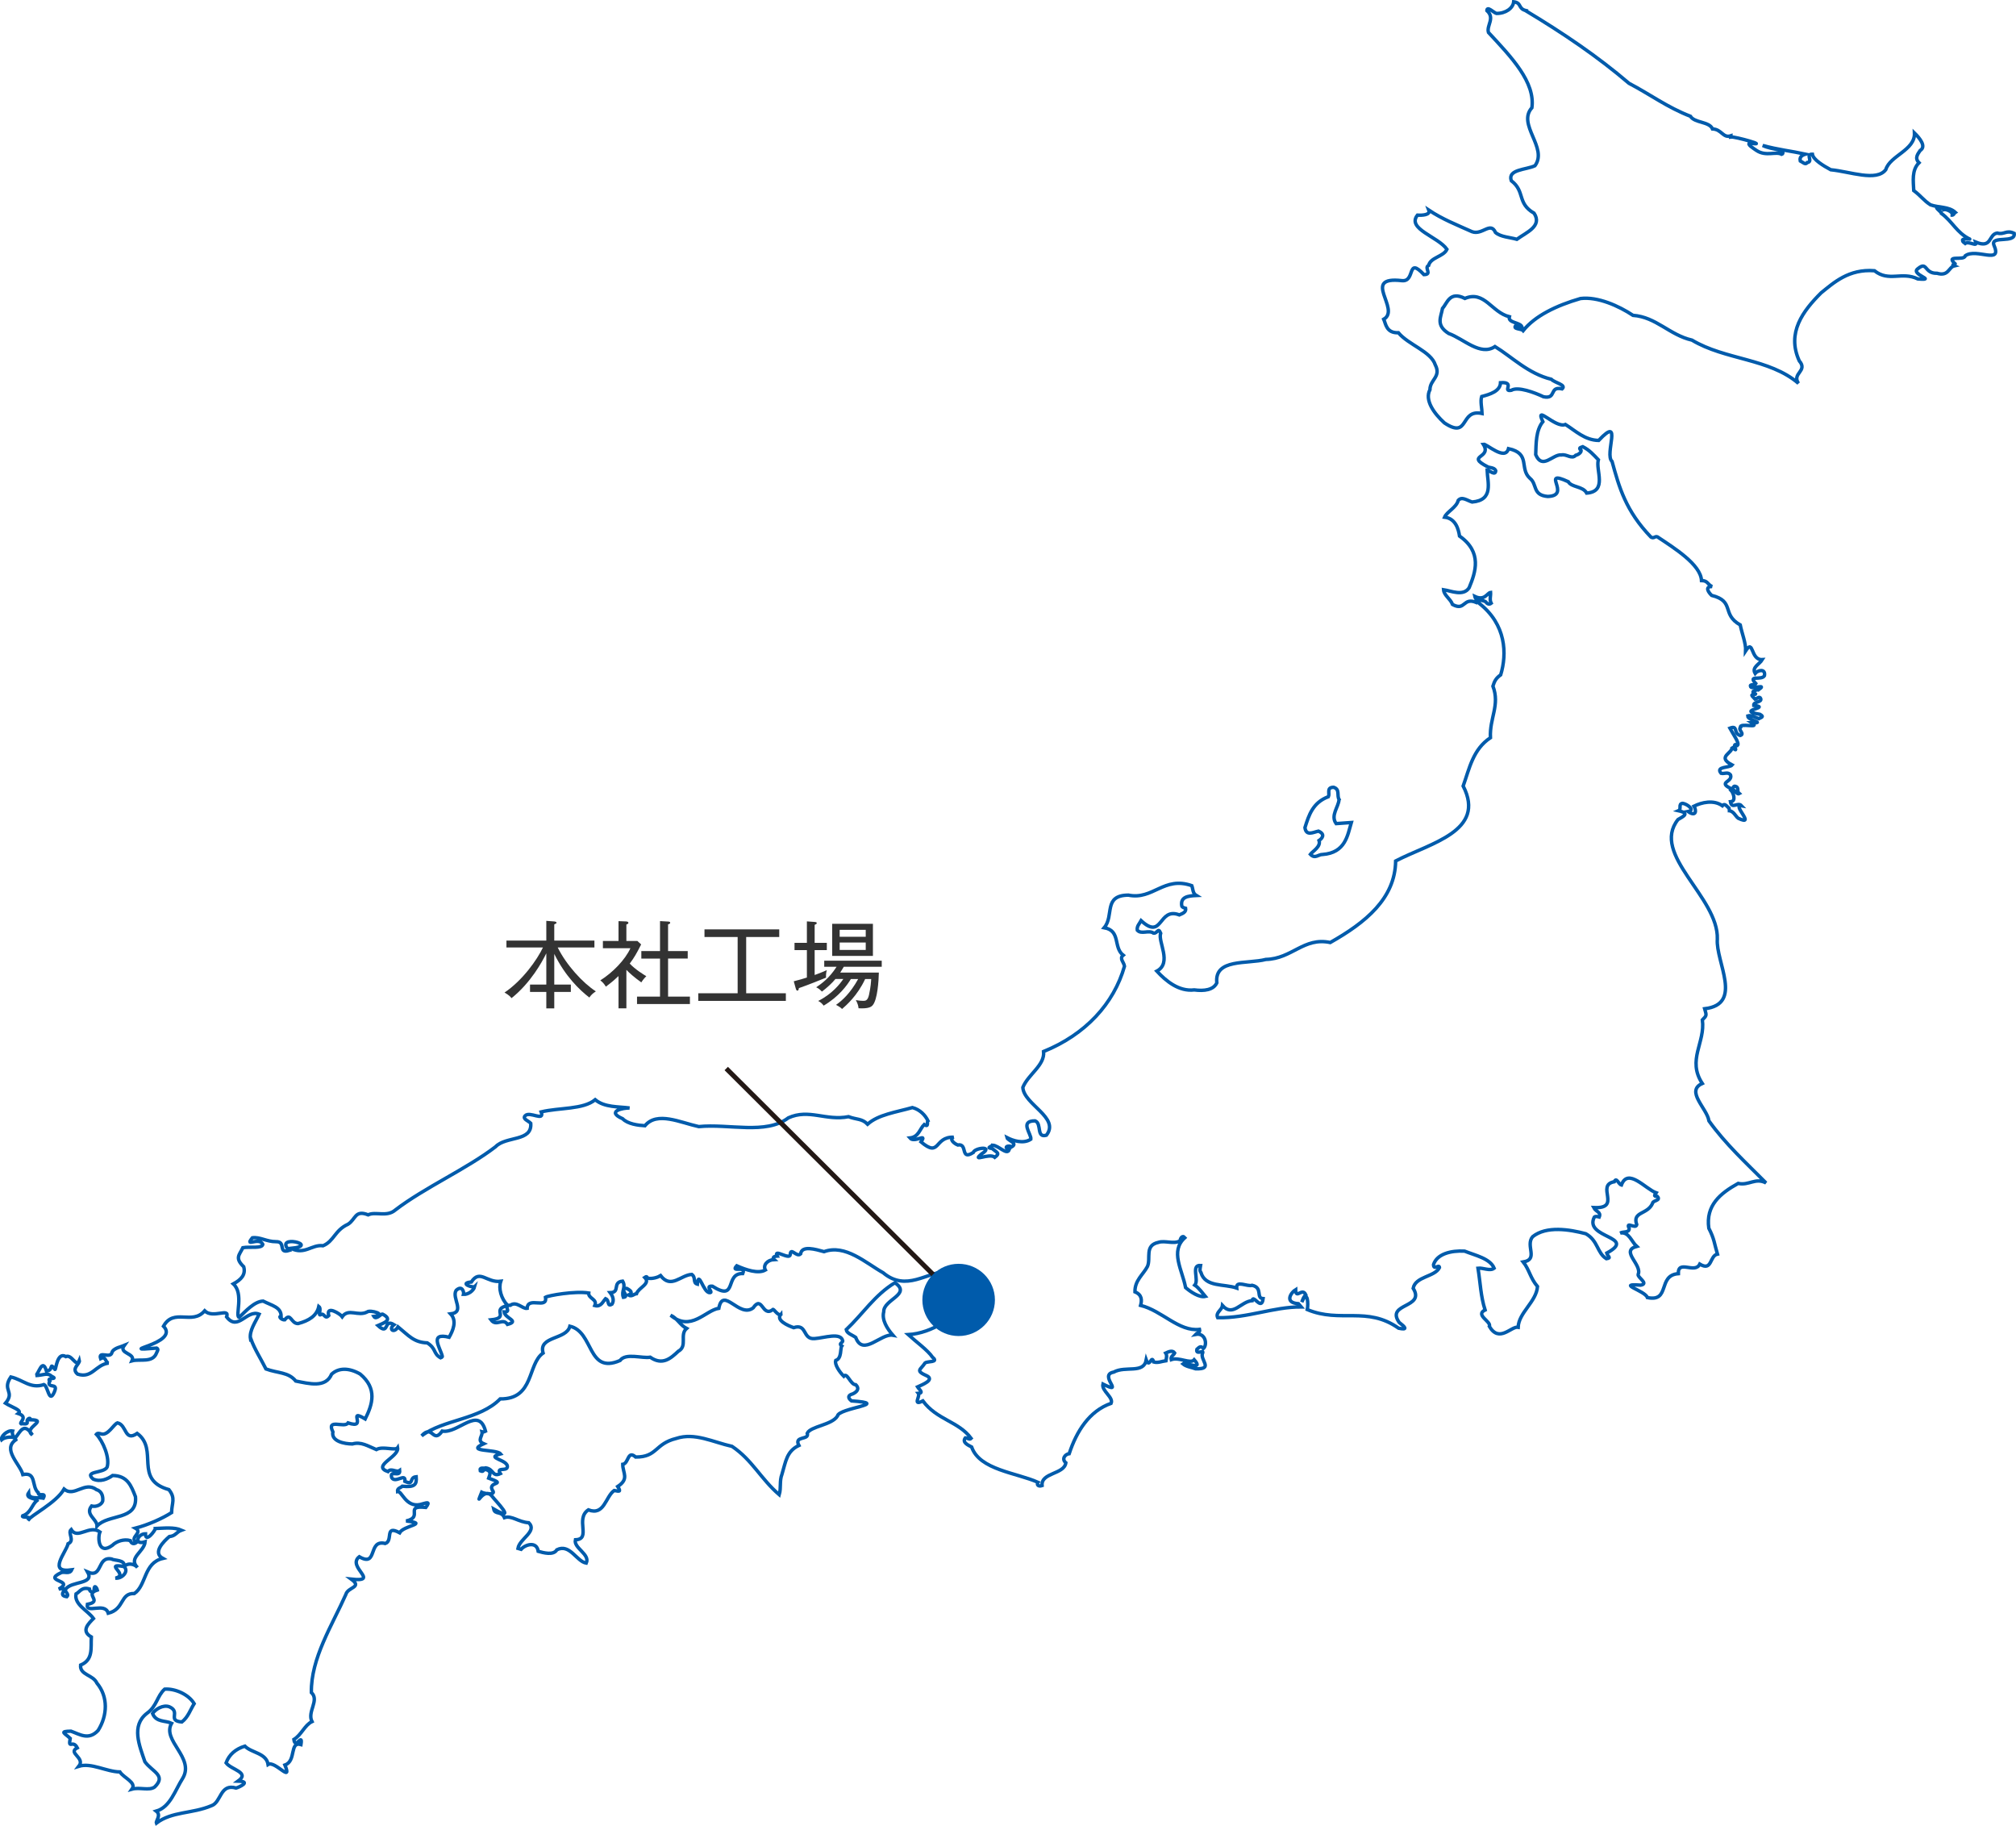 <?xml version="1.0" encoding="UTF-8"?>
<svg id="_レイヤー_2" data-name="レイヤー 2" xmlns="http://www.w3.org/2000/svg" viewBox="0 0 420.72 380.98">
  <defs>
    <style>
      .cls-1 {
        fill: #333;
      }

      .cls-2 {
        fill: #005bab;
      }

      .cls-3 {
        stroke: #005bab;
        stroke-width: .72px;
      }

      .cls-3, .cls-4 {
        fill: none;
      }

      .cls-4 {
        stroke: #231815;
        stroke-width: 1px;
      }
    </style>
  </defs>
  <g id="image">
    <g>
      <path class="cls-3" d="M356.63,233.84c-.38-2.55-4.95-6.18-1.38-7.77-3.23-4.93.66-8.52.02-13.26.91-.95.9-.86.48-2.33,8.13-.96,2.29-9.74,2.64-14.53.29-8.78-14-17.64-8.21-24.95,1.11-.65,2.56-1.29.1-1.84.73-.32-.16-1.47.91-1.54.94.16,2.65,1.43,1.09,1.71,1.72,1.2,1.79-.22,1.24-1.12,1.58-.78,4.09-1.39,5.92-.09.5-.63.94.15,1.39.52,0,.17.09.53-.26.52,1.19-.12,1.6,1.17,2.18,1.57,3.83,1.82-1.41-2.97.7-2.6-.79-.87-2.04.82-2.32-.84,1.3-.09.56-1.95.11-2.4.73-.56,1.13,1.04,1.74.69-.57-.48-.08-.94-.53-1.39-.92-.48-.49.38-1.2.36-2.88-1.4.41-1.31-.1-2.86-.56-.72-1.29-.16-1.98-.34-1.22-1.47,1.81-1.11,2.31-1.73-3.43-1.78.35-2.47-.06-3.81,1.9,1.88-.41-1.17,1.18-.28.49-.45-.94-2.37-1.59-3.59,1.78-.69.65,1.06,2.15,1.52,1.06-.3-.53-1.2.07-1.69-.3-1.05,4.29.35,2.37-.95,3.02.03-.91-.47-.87-1.44.71-.23,1.61.33,2.3.58.36-.24,1.29-.33.27-.91-5.3-.85,2.6-1.37-1.31-1.87-.08-.83,1.76-.6,1.45-1.41-.21-.62-.81.04-1.16.11-.33-.4-1.23-.96-.19-1.01.93,0-.57-.22-.2-.61.35-.07.59-.41,1.05-.3,2.02-1.41-1.27-.08-1.59-.64-.32-.72.82-.2,1.07-.69-1.76-1.88,1.18-.58,1.8-1.63.29-1.52-1.33-1.21-1.94-.49-.75-1.3.88-1.85,1.5-2.88-2.53.16-1.76-4.47-3.48-1.83.07-1.56-.76-3.58-1.13-5.4-4-2.26-1.03-4.94-5.97-6.17-.65-.63-1.5-1.85.09-1.84-1-.48-.84-1.22-2.2-1.25-.16-3.35-5.73-6.81-9.2-9.12-.55-.21-.71.44-1.36.04-5.26-5.48-6.61-10.33-8.11-15.78-1.67-1.45,2.37-9.85-2.79-4.38-2.88-.05-4.83-2-6.94-3.33-2.07.89-6.48-4.38-4.71-.58-1.49,1.84-1.4,4.6-1.49,6.88,1.39,3.26,3.58-.15,5.35.06,1.13-.24,2.15.98,3,.07.79-.18,1.52-.96.88-1.27-.19-.34.25-.38.6-.52,1.39.71,2.21,1.66,3.24,2.73-.61,2.16,1.97,6.61-2.43,6.95-.78-1.47-3.16-1.16-3.85-2.38-6.04-2.77.89,2.93-4.29,3.08-3.24-.28-2.14-2.57-3.71-3.79-2.28-2.07.24-5.18-4.47-6.19-.7,2.66-4.59-1.06-5.27-.93,1.94,3.02-3.81,2.26.88,4.7.31.23,1.44.13,1.72.8,0,1.2-1.34-.03-1.79-.07.09,2.58,1.42,6.25-3.13,6.64-1.1-.35-2.14-1.22-2.9-.34-.38,1.51-2.4,2.38-2.85,3.5,2.35.28,2.91,2.57,3.12,3.94,4.79,3.37,3.36,7.53,2,10.8-1.21,1.83-3.74.64-5.33.4.1,1.21,1.42,1.86,1.87,3.08,2.73,1.48,2.12-1.61,4.99-.41.27-.41-.26-.86-.34-1.27,2.09,1,2.6-.77,3.29-.83.05.72-.26,1.51.13,2.25-.37.3-.82.19-1.12-.28-.32-.24-1.89-.71-1.41.28,5.69,4.45,5.84,10.58,4.51,14.94-1,.72-1.29,1.3-1.62,2.36,1.51,3.99-.73,6.64-.52,10.76-3.65,2.41-4.39,6.43-5.69,10.08,4.86,9.47-6.93,11.9-14.09,15.64-.11,7.84-6.29,12.86-13.65,17.01-5.54-1.17-7.96,3.4-13.43,3.53-3.86,1.01-10.78-.24-10.24,4.89-.71,1.49-2.62,1.74-4.71,1.47-3.19.38-5.87-1.82-7.81-3.92,3.25-1.74.17-6.15.8-7.91-.55-1.33-.64.11-1.49-.02-1.01-.72-2.54.35-3.39-.61-.12-.86.45-1.35.8-1.99,4.58,4.22,3.54-2.9,7.98-1.2.79-.34,1.45-.62,1.31-1.38-.24-.06-.72-.19-.8-.48-.34-1.9,1.29-2.11,3.03-2.19-.79-.48-.67-1.35-.94-2.05-5.84-2.06-8.09,3.04-13.24,1.97-5.32.06-2.9,4.25-5.04,6.8,3.51.64,1.84,4.08,3.96,5.74-.86.7.15,1.43.27,2.3-2.22,7.84-8.16,14.25-16.88,17.79.29,2.88-3.22,4.76-4.33,7.49.17,3.57,7.83,6.31,4.91,9.98-2.17.61-.89-2.42-2.35-3-3.35,0-.72,2.78-.89,3.83-1.6,1.06-3.8.28-4.99-.34.15.64,2.4,1.14.97,1.95-.45-.42-1.94-.02-.49.57-.48,1.27-2.19-.88-3.48-.93-.03.19-1.53.59-.12.67,1.02.87,1.78.98.59,1.86-1.13-1-5.02,1.17-2.73-.73,2.63-1.7-1.47-1.29-1.77-.27-2.79,1.77-1.08-1.99-3.23-1.57-.73-.29-1.86-1.2-.87-1.63-4.14-.11-2.75,4.38-6.81.98,1.42-2.02-1.36.34-2.32-.82,1.86-.2,2.04-1.86,2.99-2.8,1.04.68.49-.56.79-.78-.56-1.15-1.64-2.33-3.24-2.76-3.43.97-7.15,1.47-9.36,3.47-1.19-1.22-2.29-.92-3.98-1.57-4.74.93-8.24-1.71-12.55.24-4.68,3.58-12.4,1.2-18.7,1.83-3.87-.84-8.69-3.25-11.24-.18-1.43-.08-3.59-.36-4.65-1.46-3.56-1.57.16-2.29,1.45-2.24-2.28-.31-5.22-.09-7.18-1.73-2.48,2.07-7.49,1.63-11.27,2.54.77,2.15-2.44-.25-3.37.83-.56.66.67,1,1.19,1.55.33,3.89-5.17,2.61-7.35,4.9-6,4.61-14.8,8.51-20.91,13.19-1.77,1.54-4.11.26-5.67,1.01-2.79-1.09-2.55.91-4.2,1.96-2.8,1.27-2.89,3.51-5.21,4.49-2.35-.32-3.83,1.98-6.69.55,6.31-.65-3.72-3.08-.4.43-2.4.75-.54-1.88-2.73-1.83-1.91.02-3.37-1.03-4.93-.81-1.73,2.13,1.31-.29,2.18,1.36-.14.94-2.72.45-4.16.7-.74,1.54-1.74,2.14.17,3.98.46,1.66-.54,2.7-2.17,3.58,2.27,2.06.32,6.74,1.22,6.99,1.35-1.3,3.19-3.34,5-3.4,1.91.97,3.75,1.26,3.76,3.15-.7.03.17.83.74.76,1.3-1.64,1.28.8,2.8.78,2.24-.6,3.89-1.59,4.32-3.57.67.52-.33,2.12.48,1.68.65-.37.79,1.1,1.59.22-.6-2.26,2.43-.33,2.82.23,1.34-1.84,3.29.02,5.21-.99.55-.51,4.37.55,1.39.94.47.79,1.53-.57,1.78-.5,2.41,1.22.16,1.92-.93,2.4,2.42,2.22,1.12-1.57,3.35-.18-1.23.99.04,1.89.84.45,2.25,1.84,3.26,3.23,6.11,3.35,1.89,1.19,1.21,2.22,2.76,3.1.15-.07.44-.1.36-.35-.39-1.67-2.81-4.99,1.44-3.93.76-1.34,1.7-3.39.31-4.87,3.1-.35.18-3.32,1.14-4.9,1.26-1.18,1.68.33,1.55.83.94.04,2.09-.73,2.33-1.64-.36.34-3.35-.7-.7-.95,1.8-2.75,3.2.23,6.15-.15-.51,1.48.04,3.59,1.44,5.07-3.6.76.58,2.56-3.48,2.98,1.12,1.52,2.45-.53,3.44.95,2.63-.7-.51-1.23-.71-2.6,1.76.05-.45-1.44,1.3-1.39,1.32-.94,2.52.8,3.51.64.1-2.58,4.28.3,3.83-2.32.63-.37,6.15-1.34,9.02-.88-.14,1.15,1.87,1.27,1.27,2.62,1.27.35,1.69-.84,2.24-1.44.87.34.26,1.8,1.36,1.13.44-.74.23-1.56-.39-2.38,2.18-.05.37-2.16,2.59-2.41.78,1.29-.34,2.06.16,3.38,1.51-.12-1.17-1.94.7-1.86.84.44,1.41.92.35,1.39.72.41,1.14-.23,1.69-.29.43-1.28,3.04-2.07,1.72-3.39.32-.23.45-.2.63.17,1.04.18,2.21-.25,2.68-.55,2.19,2.85,4.2-.13,6.51-.25.93.68.15,1.75,1.16,2.03.28-3.12,1.22,1.83,2.58,1.77.93.04-1.16-1.49.56-1.34,5.33,3.38,2.47-2.74,6.34-2.64.78-1.8-2.66-.09-1.26-1.62,1.84.82,4.45,1.74,5.97.88-.54-.99.41-2.11,1.83-2.18-.31-.27-.27-.68.64-.73-.85-1.7,2.61.92,2.73-.31.07-1.66,1.33.68,2.16-.15.24-1.82,3.12-.94,4.89-.46,4.44-1.62,8.72,2.37,12.33,4.4,4.85,4.06,9.08-.16,13.49-.32,1.24,1.28,2.65.82,4.06,1.84-3.33.78,1.92,2.73-.83,3.24-.34.44.35.31.58.48-1.75,3.97-7.18,7.39-12.07,7.67,1.5,1.37,4.12,3.27,5.08,4.72,1.42,1.14-1.08.78-1.56,1.19-.94,1.48-2.17,1.57.46,2.73,1.47.84-.99,1.79-2.03,2.27.31.52,1.4,1.26.17,1.35.44.56-1.3,2.71.94,1.57,2.97,4,7.42,4.23,10.08,7.82-.33.35-.8-.11-1.21-.11-.7.92.43,1.45,1.31,1.91,1.66,4.79,9.37,5.36,13.85,7.37-.36.57.13.93.85.68-.26-2.75,4.59-2.3,4.96-4.75-.96-.82-.13-1.81.7-1.91,1.52-4.64,4.19-8.92,8.74-10.5.58-1.25-2.04-2.61-1.7-4.02,4.77,2.38-1.06-1.9,2.25-2.5,2.47-1.36,6.24.41,6.79-2.53.67,1.89,1.11-1.29,1.54.42.9.25,1.76-.16,2.57-.26.07-.51.28-1.09-.05-1.6.57-.27,1.43-.67,1.87-.02-.2.48-.9.71-.72,1.39,1.68-.6,4.01.98,4.8.03,2.09,2.37-1.92.43-2.38.84.72.62,1.78.7,2.67,1.04,3.99.13.66-1.95,1.51-3.41.07-.51-1.53.54-1.24-.65.3-.24.79-.95,1.35-.16.9-.81.44-3.36-1.6-2.96.31-.34.98-.37.8-1.04-4.32.51-7.82-3.9-12.3-5.01.29-1.07.31-2.21-1.18-2.82-.05-2.4,1.7-3.58,2.61-5.3.77-1.75-.68-4.39,2.29-5.03,1.37-.45,3.21.45,4.5-.32.05-.39.44-1.31,1.01-.65-3.14,2.83-.53,6.72.16,10.41,1.06.91,2.88,2.13,4.11,1.84-.46-.54-1.34-1.81-2.19-2.35.94-1.09-.87-4.26,1.21-4.11-.07.5-.27,1.06.07,1.46.9,3.13,4.82,2.33,7.46,3.25-.18-1.7,2.26-.22,3.23-.57,2.3.52.72,2.67,2.29,2.78-.33,2.71-2.1-1.08-2.29.42-2.4.18-4,3.49-6.2,1.02-.13,1-1.51,1.46-.99,2.54,6.2.11,11.63-2.27,17.43-2.25-.23-.27-.35-.4-.58-.67-3.13-.22-1.42-2.45-.58-2.94.01,2.16,1.38-.56,2.11,1.08-.44.4-.63.96-.83,1.53,1.25-2.86,1.39.48,1.14,1.55,6.92,2.9,12.43-.78,19.06,3.89,2.06.45,1.34-.26.12-1.21-2.87-4.07,5.53-2.94,2.92-7.12.5-2.51,4.52-2.35,5.49-4.32-.06-.82-1.23.68-1.24-.63.73-2.23,3.64-2.95,6.48-2.8,2.25.9,5.31,1.52,6.17,3.56-.84.68-2.32-.12-3.37,0,.51,3.17.55,5.82,1.48,8.72-2.18,1.05,1.37,2.42.89,3.42,2.07,3.55,4.59-.1,6.01.18.11-3.04,3.8-5.31,4.04-8.49-1.55-1.83-1.68-3.47-2.98-5.13,3.27-.53.39-3.4,1.96-5.27,2.87-2.31,7.7-1.52,11.1-.62,2.6,1.48,2.31,3.99,4.29,5.21,1.17-.19.28-.42.08-1.17,6.5-3.52-4.82-3.07-2.6-7.51.27-.22.65-.12,1.03-.02.45-1.06-.7-1.07-1.15-1.97,5.98.31.31-4.7,4.3-5.39.45-1.05.86.52,1.48.68,1.37-3.7,5.03.85,7.28,1.64-.14.25-.81.76.21.74.84.9-.94.82-.97,1.4-1.03,2.46-4.31,1.69-3.32,4.5-.19,1.03-2.38-.83-1.58.76.07,1-1.32.63-1.85.98,1.81-.31,2.33,1.81,3.42,2.79-3.52.95,1.2,3.8.3,5.85-.16.66,2.34,1.93.52,2.24-5.27-.4.97,1.16,1.41,2.59,4.86,1,2.06-4.66,6.46-4.99-.1-3.01,3.47.13,4.47-1.99,2.63,1.59,2.01-1.74,3.69-2.09-.67-2.25-.63-3.12-1.8-5.4-.67-4.76,2.36-7.26,6.12-9.35,2.26.5,3.59-1.27,5.82-.1-4.13-4.15-8.49-8.15-11.91-12.94Z"/>
      <path class="cls-3" d="M318.43,2.25c7.72,4.63,14.98,9.54,21.52,15.13,4.46,2.33,7.99,5.02,12.83,6.88.84,1.42,3.96,1.07,4.6,2.64,1.96.08,2.17,2,3.85,1.43,0,.13,0,.19-.01.25.83-.12,8.29,1.98,3.97,1.27-.73.21.68,1.06,1.38,1.55,2.01,1.32,4.03.12,5.25.8.42-.09.35-.89-.48-.89-1.23-.29-2.46-.46-3.48-.96,3.17.89,5.95,1.16,8.93,1.81-.83.25-1.27.66-1.09,1.42.51.25,1.11.91,1.44.34,1.35-.19-.46-1.79,1.09-1.74.17,1.14,2.3,2.42,3.83,3.24,4.03.38,9.57,2.55,11.49-.03.88-2.94,6.14-4.05,5.98-7.64,1.11,1.09,2.53,2.82,1.19,3.65-.42.66-1.25,1.55-.24,2.56-1.57,1.55-1.18,3.9-1.1,5.8,1.54,1.15,2.05,2.05,3.49,2.98,1.76.62,3.84.33,5.19,1.57-.31.19-.31.71-.94.56.94-.17-.72-1.48-1.76-1.07.52.06,0-.33-.21-.31-2.28-.74.1.74,0,1.04,2.28,1.66,3.21,4.05,5.92,5.36.52,0-1.88-.19-1.46.31-.1.24.31.41.52.59.73-.55,2.61.83,2.19-.27,3.45,1.42,2.61-1.61,4.48-1.89,1.46.42,1.87-.73,3.54.06.33,2.18-4.89.4-4.25,2.4,1.9,4.3-3.65.58-5.96,2.28-.21,1.14-4.3-.3-2.1,1.69,0,.2-.94.11-.21.42-1.15.26-1.16,2.26-3.58,1.54-2.74.08-1.98-2.62-3.99-.96-1.7,1.2,4.19,2.49-.02,2.14-3.36-1.62-6.03.7-9.05-1.71-5.38-.42-8.53,2.53-11.14,4.62-3.75,3.75-7.24,8.3-4.55,14.19,1.87,2.15-1.61,2.57-.17,4.69-6.08-5.23-15.3-4.87-22.22-9.02-4.7-1.07-7.48-4.83-12.31-5.17-2.99-1.98-7.37-3.95-10.96-3.51-5.09,1.48-9.5,3.63-11.96,6.7-.39-.45-2.26-.27-1.53-1.08.66-.05.8.76,1.28.31-.34-1-2.97-.8-2.63-2.13-3.71-.91-5.2-5.55-9.28-3.82-3.19-1.62-3.69,1-4.68,2.1-.3,1.76-1.47,3.47,1.29,5.21,3.16,1.13,6.62,4.78,9.67,2.73,3.51,2.15,6.92,5.65,11.76,6.83.71.75,3.2,1.15,2.25,2-2.81-.62-1.06,2.2-3.88,1.65-1.91-.9-5.32-2.18-6.71-1.36-2.02.38.94-1.8-2.27-1.58-.06,1.8-2.22,2.43-3.93,2.89-.32.95.07,2.58.09,3.54-4.78-1.03-2.56,5.5-7.87,1.96-2.23-2.03-4.15-4.78-3.02-6.92.01-2.11,2.4-2.69,1.12-5.18-.9-2.82-5.58-4.18-7.7-6.71-2.53.09-2.63-1.86-3.06-2.82,3.64-2.09-4.87-9.04,3.8-8.05,2.9.29.94-5.14,4.59-1.26,1.84-.04-.05-1.41.98-1.92.41-1.7,3.11-1.81,3.82-3.36-1.85-2.65-8.43-4.25-6.16-7.12.96.03,2.78,0,2.37-1.06,2.88,1.92,5.75,3.03,9.02,4.5,2.16.8,3.86-2.2,4.9.17,1.08.94,3,1,4.46,1.42,1.95-1.44,5.37-2.71,3.6-5.44-3.63-2.09-1.8-4.53-4.76-6.78-.82-2.39,3.07-2.25,4.94-3.13,2.76-3.75-3.79-8.58-.64-12.1.72-5.35-4.25-10.53-9.06-15.7-.46-1.48,1.44-2.97-.33-4.57.01-1.05,1.48.47,1.98.59,1.94.03,3.48-1.1,3.61-2.43,1.71.22.87,1.44,2.56,1.84Z"/>
      <path class="cls-3" d="M279.44,166.81c-.06,1.54-1.84,3.33-.6,5.04,1.1-.07,2.07-.16,3.17-.23-.79,2.67-1.22,6.32-6,6.67-.85-.04-1.58,1-2.55-.04.44-.59,2.26-1.61,1.81-2.87.66-.44,1.37-1.31-.12-1.96-1.12.24-2.56,1.09-2.82-.73.81-2.58,1.62-5.23,4.9-6.46.33-.69-.48-1.93,1.08-1.96,1.39.44.63,1.71,1.14,2.53Z"/>
      <path class="cls-3" d="M184.43,273.7c-.45,1.69.69,3.5,1.91,4.9-2.47-.46-6.24,4.55-7.76.46-.71-.52-1.86-.83-1.98-1.62,3.44-3.24,5.94-7.24,10.16-9.79,3.55,2.44-2.39,3.48-2.33,6.04Z"/>
      <path class="cls-3" d="M162.95,274.25c-1.06,1.22,1.41,2.32,2.67,2.77,2.89-.93,1.79,2.54,4.41,2.28,1.91-.12,5.53-1.4,5.84.52-.08.41-.91.51-.2,1.03-.35.44.04,2.61-1.26,3.01-.29.79.76,2.38,1.67,3.29.71-.89,1.42,1.81,2.51,1.78.92.91.11,1.56-.63,1.91-1,.27-1.1.8-.27,1.46,8.6.61-2.73,1.45-2.92,3.17-1.18,1.89-5.61,2.11-6.31,3.59.53,1.49-2.84.45-1.74,2.54-2.57,1.2-2.74,3.4-3.53,6.01-.56,1.43-.14,2.8-.57,4.27-3.9-3.36-5.61-7.23-9.85-10.09-3.95-.87-7.79-2.94-11.65-1.65-4.53,1.12-3.9,3.89-8.46,3.88-1.74-1.51-1.41,1.32-2.7,1.52,0,1.83,1.41,3.02-1.05,4.63.83,1.27.2.97-.74.83-1.84,1.33-2.04,5.32-5.39,4.04-2.82,1.88.7,6.14-2.7,6.24-.41,1.76,3.12,2.99,2.27,4.87-2.04-.34-3.43-4.14-6.14-2.78-.7,1.22-2.83.62-3.89.32-.32-2.21-2.78-1.37-3.57-.42-.27-.08-.4-.11-.66-.19.34-2.02,4.09-3.55,2.27-5.35-2.21-.15-3.56-1.58-5.09-1.07-.63-1.46-1.98-.56-2.24-1.79,5.06,2.93.29-1.78-.33-2.66-1.83-2.25-3.68,2.93-2.18-.84.5.26,2.65.62,2.42-.14-1.67-2.32,3.39-1.25-.98-2.82.08-.32.92-1.47-.68-1.8-.57.07-.29.61-1.05.28-.2-.86.65-.39,1.13-.61,1.75.26,1.33,1.98,3.06,1.2-.91-1.41,1.23-.46,1.44-1.32.4-1.61-4.83-1.92-1.4-2.8-.86-1.04-7.44-.35-3.52-2.12-1.51-.65-.15-1.64-.35-2.49.39.11.57-.07.73-.14-1.42-5.38-5.71.58-9.04,0-1.97,2.77-1.96-1.57-4.29.98,4.51-3.42,12.12-3.35,16.39-7.7,7.16.08,5.65-7.27,8.96-9.57-1.04-3.59,4.9-2.73,5.59-5.6,5.03,1.16,3.6,10.13,10.46,7.16,1.2-1.65,4.59-.39,6.3-.69,2.59,1.81,4.32.2,5.86-1.24,2.01-1.09.21-3.43,1.73-4.76-1.34-.69-1.96-2.16-3.32-2.75,4.23,3.54,7.26-1.04,10.05-1.46.88-4.69,4.27,2.14,7.16-.08,1.93-2.79,1.87,2.02,4.1.37.08-.41,1.07,1.37,1.68,1Z"/>
      <path class="cls-3" d="M52.35,279.36c.76,2.12,2.1,4.18,3.15,6.28,2.51.92,4.68.62,6.22,2.52,2.77.54,6.24,1.51,7.48-1.43,1.49-1.39,3.69-1.34,5.96-.03,3.61,3.03,2.6,6.26,1.06,9.37-3.95-2.36.65,2.24-3.58.83-.74,1.17-4.6-1.05-3.17,1.87-.4,1.96,2.39,2.51,4.07,2.52,1.82-.53,3.24.45,5,1.17,1.33-.78,3.98.3,4.44-.38.33,1.94-5.49,3.78-2.02,4.98.65-.86,1.75.26,2.45-.24.16,1.55-2.18-.26-1.66,1.51.79,1.27,2.97-1.14,2.75.77,2.01.91.78-.83,2.36-.97.13,1.66-.3,2.24-2.9,1.98-.38.36-1.09.4-1,1.12.9-.21,1.68,3.28,4.65,2.71,1.35-.32,2.34-.86,1.26.59-4.67-.49-.37,2.01-4.12,2.83,4.94.57-.52.92-1.35,2.46-3.23-1.74-1.28,1.65-3,2.24-3.73-.93-1.47,5.07-5.42,2.76-2.7,2.11,4.45,5.33-1.67,4.68,2.39,1.76-.71,1.61-1.13,3.18-2.88,6.48-7.32,13.34-7.2,20.47,1.75,1.63-.92,4,.13,6.07-1.51.71-2.21,2.78-3.78,3.73.28,2.24,1.9-1.62,1.48,1.06-2.45-.7-.92,3.43-3.35,4.27,1.61,3.93-2.09-.99-3.51-.11-.38-2.41-3.47-2.41-4.85-3.83-1.93.6-3.28,1.75-3.92,3.49,1.07,1.46,5.07,1.98,2.5,3.81,2.94.07.08,1.32-.4,1.44-3.43-.99-3.06,3.01-5.18,3.7-4.05,1.7-8.22,1.15-11.46,3.62-.17-.44,1.07-1.66-.03-2.5,2.93-.85,3.92-4.35,5.53-6.87,2.55-4.3-4.41-7.84-2.33-11.46-1.29-.62-3.2-.15-3.97-2.03.55-.86,2.17-1.91,3.5-1.41,2.48,1.09-.54,2.9,2.61,3.17,1.32-1.02,1.76-2.54,2.57-3.83-1.19-1.98-4.06-3.18-6.16-3.02-1.59,1.43-1.63,3.57-3.67,5.02-3.41,2.59-1.56,6.84-.45,10.13,1.6,2.14,4.51,2.85,2.04,5.26-1.14.84-3.13,0-4.74.45,1-1.4-1.7-2.32-2.52-3.59-2.81-.03-5.95-1.98-8.57-1.18,1.43-1.79-2.43-2.78-.32-3.85-.93-1.81-1.93.48-1.48-1.97-1.14-1.1-2.37-1.46.16-1.5,1.87.67,3.7,1.97,5.67-.16,1.97-3.14,2.11-7.04-.26-9.88-.79-1.74-3.6-1.67-3.4-3.75,2.68-1.12,2.11-3.54,2.24-5.87-2.23-1.26-.6-2.79.45-3.85-1.22-1.71-4.05-2.89-3.65-5.12.87-.49,1.19-1.51,2.79-1.05.06.75,1.02.91,1,.04.01-.98.54-.33.66.19-2.88.9,1.31,2.34-2.08,2.98-.36,2.12,3.65-.56,4.36,1.86,3.45-.87,2.44-4.23,5.45-4.11,2.54-1.73,1.93-6.41,5.94-7.33-2.21-1.23.2-3.56,1.36-4.56,1.32-.11,1.42-.92,2.54-1.33-1.52-.67-3.59-.42-5.47-.35.03.37-2.09,3.14-2.05,1.1-1.72,0-2.46,2.44-.07,1.67-.21,2.11-3.59,3.34-1.62,5.35-.3-.45-1.65-1.2-2.82-.19,1.16.94-.35,2.58-1.75,2.43,2.97-.75-2.63-3.19,1.75-2.43.44-1.45-2.08-1.2-2.54-1.57-3.11-.64-1.84,4.11-5.02,2.72,1.5,2.63-3.46,1.83-4.59,3.6-.31.53.85.98.24,1.55-2.37-.31,1.1-2.15-1.68-1.59,3.5-1.95-3.58-1.51.49-3.42.67-.3,1.76.38,2.21-.59-5.15.74-1.17-3.63-.75-5.45,1.5-.67-.16-2.23.64-2.96,1.33,2.19,3.78-1.1,6.01.5-.48,1.07-.39,4.97,2.59,2.79.84-.85,2.43-1.37,3.74-.99.23.67.76.82,1.32.37-1.72-.97,1.46-1.99-.25-2.96,2.64-.69,5.61-2.01,7.55-3.25.03-2.02.89-2.96-.56-4.79-7.46-2.1-2.02-8.34-6.62-11.73-2.68,1.82-2.13-1.76-4.11-2.2-.78.25-1.97,2.71-3.4,2.31-.39-.11-.78-.22-1.01.07,1.38,1.44,2.85,4.9,2.24,6.86-.7,1.34-4.92.74-2.91,2.49,1.5.66,2.98.01,4.07-.75,3.11.05,3.88,2.16,4.76,4.43.47,5.02-5.65,3.53-8.02,6.11.02-1.44-2.55-2.4-1.14-4.17.92.26,2.08-.25,2.32-1.02.11-.8-.08-2.05-1.26-2.38-2.54-1.9-4.66,1.67-6.8-.13-1.63,2.88-7.07,5.55-7.52,6.51,1.18-.99-1.45-.41-1.14-.93,1.77-.58,1.9-2.35,3.04-3.23-.16-.4-2.6-.37-1.78-1.58.1,1.46,1.86.88,3.07,1.11.72-1.35-1.08-.18-1.06-1.14-1.45-1.25-.3-4.38-3.21-3.77-.57-2.18-4.39-5.27-1.46-7.27-.27-.9-2.37-.55-2.98-.01-.25-.54,1.1-2.04,2.3-1.82-.14.43-.02.93.48,1.55,1.18-1.43,1.85-3.47,3.64-.74-2.09-1.41,3.55-3.1-.39-3.15-.05-.71-.85,0-.69.39.18.75-.82.35-1.28.46-.48-.25,1.6-1.42-.57-2.15.93-.67-1.4-1.33-2.68-2.15,2.08-2.44-.8-2.67,1.12-5.48,2.61.61,4.08,2.53,6.92,1.59.86.36,1.05,4.12,2.17,1.53.14-.42.51-1.13-.3-1.24-.81-.11-.99-.39-.66-.99-.82-.92,2.04-.24.34-1.06-.85-.81-1.77-.15-3.32-.12.62-.17,1.41-3.85,2.28-.97,1.55-.03.52-2.03,1.78-.31.19.28.4-3.78,2.27-2.68,1.3-.55,2.15,2.43,2.82.79.18.74-1.8,1.67-.37,2.87,3.05.97,3.7-1.94,6.47-2.31-.77-.21-.5-1.51-1.66-.92-.56-1.75,2.06.12,2.36-1.28.3-.94,2.07-1.24,2.55-1.45-1.23,1.7,2.42,1.58,1.65,3.18,1.67-.44,4.3.51,5.11-1.64.1-.31.52-.76.04-1.01-9.43.78,4.99-.87,1.41-4.57,2.17-3.88,5.99-.13,8.59-3.21,1.69,1.7,5.32-.75,4.58,1.27,2.39,3.12,4.2-1.62,6.79-.57-.77,1.68-2.11,3.43-1.8,5.2Z"/>
    </g>
    <g>
      <path class="cls-1" d="M115.67,205.44h3.46v1.53h-3.46v3.44h-1.66v-3.44h-3.4v-1.53h3.4v-6.53c-.84,1.73-3.22,6.13-7.26,9.36-.26-.32-.5-.62-1.46-1.17,3.8-2.57,6.82-6.87,8.02-9.41h-7.62v-1.43h8.32v-4.12l1.62.12c.3.02.52.12.52.28,0,.12-.2.22-.48.34v3.38h8.38v1.43h-7.66c1.76,3.6,5.22,7.4,7.96,9.16-.68.46-.96.72-1.36,1.29-2.06-1.59-5.02-4.44-7.32-9.1v6.41Z"/>
      <path class="cls-1" d="M133.84,204.98c-1.44-1.02-2.5-1.97-3.12-2.61v8.02h-1.64v-6.73c-.72.68-1.18,1.11-2.64,2.21-.4-.64-.66-.92-1.16-1.31,2.6-1.63,5.2-4.32,6.28-6.71h-5.74v-1.51h3.26v-4.14l1.56.06c.18,0,.5.06.5.3,0,.18-.2.28-.42.34v3.44h2.3l.78.72c-.92,1.83-1.42,2.71-2.38,4,1.18,1.25,2.9,2.29,3.46,2.63-.38.36-.8.88-1.04,1.29ZM132.94,209.5v-1.55h4.8v-7.94h-3.9v-1.57h3.9v-6.25l1.76.1c.18.02.36.06.36.24s-.14.26-.44.34v5.57h4.1v1.57h-4.1v7.94h4.56v1.55h-11.04Z"/>
      <path class="cls-1" d="M145.72,208.84v-1.59h8.22v-11.74h-6.92v-1.59h15.6v1.59h-6.9v11.74h8.28v1.59h-18.28Z"/>
      <path class="cls-1" d="M172.39,203.99c-.94.38-3.48,1.43-5.68,2.19-.02.2-.04.52-.32.52-.12,0-.22-.1-.32-.44l-.42-1.51c.94-.22,2.24-.62,2.74-.78v-5.73h-2.58v-1.51h2.58v-4.48l1.64.12c.2.02.42.04.42.24s-.22.26-.44.36v3.76h2.54v1.51h-2.54v5.2c.36-.12,1.64-.6,2.54-1.02-.16.52-.2,1.11-.16,1.57ZM176.09,201.72c-.26.46-.48.78-.74,1.21h8.06c-.04,1.73-.28,5.67-1.3,6.83-.28.32-.84.74-2.94.62-.04-.4-.1-.84-.56-1.71.6.12,1.26.16,1.5.16.48,0,.96,0,1.24-1.23.38-1.73.42-2.73.46-3.32h-1.26c-1.64,3.52-3.98,5.51-4.82,6.25-.2-.2-.44-.44-1.26-.86,1.26-.88,2.98-2.41,4.62-5.39h-1.52c-.82,1.35-2.5,3.66-5.68,5.55-.34-.46-.62-.7-1.14-.98,2.92-1.45,4.6-3.62,5.24-4.58h-1.64c-.72.88-1.7,1.77-2.82,2.63-.38-.4-.72-.68-1.2-.9.98-.66,2.68-1.81,4.26-4.28h-2.58v-1.27h12v1.27h-7.92ZM173.67,199.45v-6.69h8.5v6.69h-8.5ZM180.67,194.01h-5.44v1.45h5.44v-1.45ZM180.67,196.66h-5.44v1.55h5.44v-1.55Z"/>
    </g>
    <line class="cls-4" x1="200.06" y1="271.24" x2="151.56" y2="222.95"/>
    <path class="cls-2" d="M207.63,271.24c0,4.16-3.39,7.53-7.57,7.53s-7.57-3.37-7.57-7.53,3.39-7.54,7.57-7.54,7.57,3.37,7.57,7.54Z"/>
  </g>
</svg>